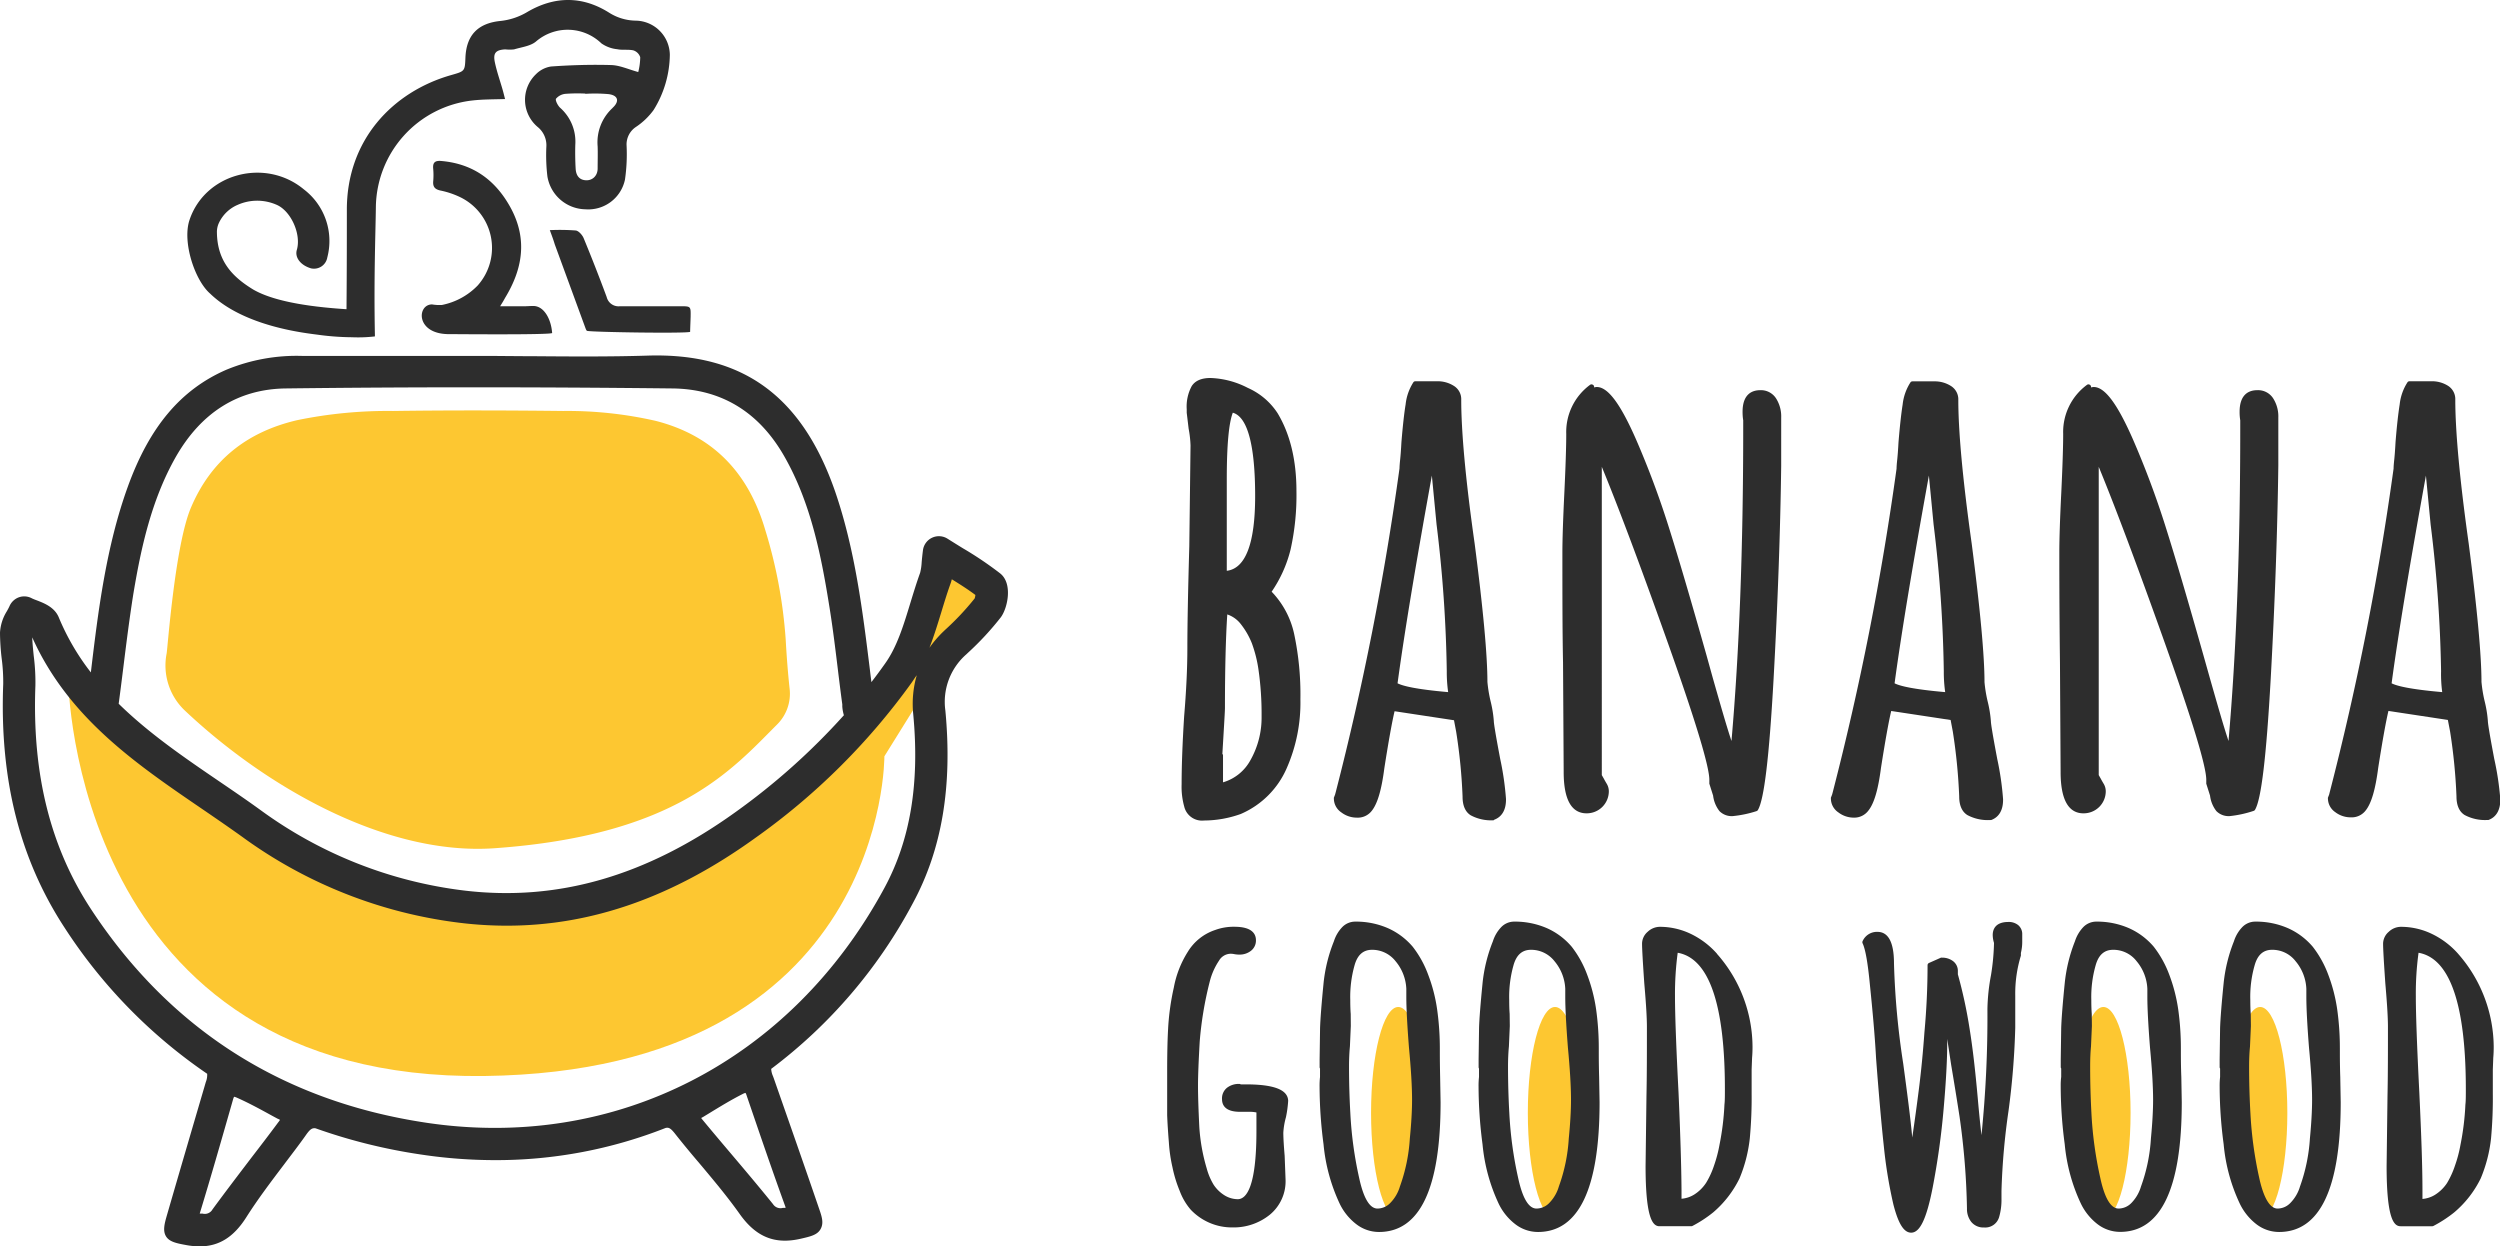 <?xml version="1.0" encoding="UTF-8"?> <svg xmlns="http://www.w3.org/2000/svg" viewBox="0 0 504.9 251.72"> <defs> <style>.cls-1{fill:#fdc731;}.cls-2{fill:#2d2d2d;}</style> </defs> <title>1Ресурс 20</title> <g id="Слой_2" data-name="Слой 2"> <g id="Слой_1-2" data-name="Слой 1"> <path class="cls-1" d="M13.79,137.37s.86,81,84.05,79.94c81.32-1.05,80.77-64.57,80.77-64.57L200,118.34l-9.13-6s-17,59-76.11,70.37c-25,4.8-32.66.12-49-7.56C35.64,161,31,152.71,13.79,137.37Z"></path> <path class="cls-1" d="M99.87,171.31c36.73-2.6,47.9-15.83,57.08-25a8.76,8.76,0,0,0,2.53-7.15c-.29-2.6-.59-6.18-.8-10A98,98,0,0,0,154.54,107c-3.34-11.38-10.39-19-22.11-22A80.13,80.13,0,0,0,113.74,83c-11.45-.13-22.91-.16-34.36,0a90.6,90.6,0,0,0-19.33,1.85c-10.16,2.36-17.44,8.09-21.51,17.73-3.21,7.63-4.68,28.34-4.89,29.42a12.53,12.53,0,0,0,3.67,11.49C53.44,158.71,77.78,172.87,99.87,171.31Z"></path> <path class="cls-2" d="M202,115.81a71.73,71.73,0,0,0-7.53-5.08c-1-.61-2-1.24-3.07-1.91a3.25,3.25,0,0,0-5,2.31c-.12.94-.2,1.73-.26,2.44a11,11,0,0,1-.31,2.11c-.72,2-1.36,4.09-1.93,5.95-1.4,4.61-2.73,9-5.14,12.37-.88,1.25-1.81,2.51-2.77,3.76-.07-.59-.15-1.17-.22-1.76l-.09-.77c-1.47-11.91-3-24.23-7-35.91C162,80,150,71.21,130.76,71.82c-7.65.24-15.45.18-23,.12-3.4,0-6.91-.06-10.37-.06H61a37.17,37.17,0,0,0-15.3,2.8c-9.17,4-15.49,11.49-19.87,23.57s-6,25.07-7.48,37.55a48,48,0,0,1-6.49-11.14c-.84-2-2.87-2.81-4.34-3.38-.41-.15-.84-.32-1.1-.45a3.23,3.23,0,0,0-2.6-.2,3.28,3.28,0,0,0-1.9,1.79c-.13.29-.32.64-.52,1A9.11,9.11,0,0,0,0,127.79a47.44,47.44,0,0,0,.35,5.28,36.33,36.33,0,0,1,.3,5.1C-.09,157.43,4,173.5,13,187.29a104.22,104.22,0,0,0,28.84,29.57,3.86,3.86,0,0,1-.28,1.69l-.25.86c-2.51,8.56-5.11,17.42-7.63,26.13-.49,1.7-.82,3.08-.14,4.17s2.09,1.39,4.16,1.76a15.11,15.11,0,0,0,2.6.25c3.93,0,6.9-1.88,9.43-5.86,2.32-3.66,5-7.2,7.59-10.62,1.5-2,3.06-4,4.54-6.11.84-1.18,1.24-1.33,1.86-1.26a112.5,112.5,0,0,0,21.39,5.31A100.3,100.3,0,0,0,100,234.3a93.24,93.24,0,0,0,34.43-6.5c.63-.13,1,0,2,1.29,1.58,2,3.24,4,4.84,5.87,2.76,3.29,5.62,6.69,8.12,10.22,3.3,4.65,7.09,6.19,12.3,5,2.05-.47,3.41-.78,4.06-2s.23-2.48-.35-4.15c-3-8.78-6.14-17.7-9.15-26.32l-.14-.37a4.09,4.09,0,0,1-.36-1.47,101.28,101.28,0,0,0,28.62-33.48c5.87-10.86,8-23.58,6.56-38.86a12.75,12.75,0,0,1,4.24-11.39l.26-.25a58.71,58.71,0,0,0,6.71-7.24C203.51,122.78,204.57,117.86,202,115.81ZM56.55,226.17a5,5,0,0,1-.33.46c-1.8,2.43-3.59,4.77-5.31,7-2.59,3.4-5.27,6.91-8,10.63a1.78,1.78,0,0,1-2,.84h-.28l-.29,0a1.5,1.5,0,0,1,.06-.22c2.22-7.28,4.24-14.34,6.66-22.81a2.53,2.53,0,0,1,.22-.57,3.05,3.05,0,0,1,.61.21c2.38,1.06,4.64,2.29,7,3.59l1.15.62A3.61,3.61,0,0,1,56.55,226.17Zm140.3-105.32a54,54,0,0,1-6,6.38l-.27.26a22.65,22.65,0,0,0-2.87,3.33c.94-2.4,1.69-4.88,2.44-7.33.57-1.87,1.16-3.8,1.81-5.6a9.32,9.32,0,0,0,.27-.9c1.74,1.08,3.31,2.08,4.76,3.17A3.49,3.49,0,0,1,196.85,120.85Zm-12.42,23.32c1.33,14-.57,25.46-5.81,35.15-18.9,35-54.34,53.15-92.51,47.43-28.94-4.33-51.69-18.8-67.64-43-8.31-12.62-12-27.44-11.32-45.3a41.36,41.36,0,0,0-.34-6c-.13-1.3-.26-2.55-.3-3.73,7.25,16.18,20.91,25.51,34.17,34.56,2.71,1.85,5.51,3.77,8.19,5.69a93.81,93.81,0,0,0,44,17.4,78.09,78.09,0,0,0,9.49.58c17.12,0,33.54-5.78,49.93-17.54a135.05,135.05,0,0,0,31.86-31.59c.33-.47.65-1,1-1.45A20.81,20.81,0,0,0,184.43,144.17Zm-35.94,19.88c-18,12.92-35.95,18.08-54.85,15.79a87.46,87.46,0,0,1-41-16.22c-2.76-2-5.61-3.94-8.37-5.82-7-4.77-14.22-9.7-20.3-15.67v0c.33-2.45.64-4.93.94-7.34.6-4.84,1.23-9.84,2-14.72h0c1.54-9.28,3.64-19.07,8.6-27.8,5.15-9,12.62-13.7,22.21-13.82,24.35-.3,49.88-.31,78.05,0,9.86.1,17.47,4.7,22.61,13.68,5.49,9.6,7.55,20.49,9.19,30.81.65,4.08,1.16,8.27,1.65,12.31.28,2.3.57,4.67.89,7,0,.14,0,.3,0,.45a8.21,8.21,0,0,0,.32,1.75A134.59,134.59,0,0,1,148.49,164.05ZM142,225.58l1.12-.68c2.32-1.42,4.52-2.76,6.84-3.94a2.47,2.47,0,0,1,.6-.24,2.33,2.33,0,0,1,.24.56c2.24,6.54,5,14.68,7.82,22.44,0,.08,0,.15.07.22l-.29,0-.28,0a1.79,1.79,0,0,1-2-.75c-2.89-3.58-5.74-6.95-8.5-10.21-1.84-2.17-3.74-4.42-5.66-6.74-.17-.2-.28-.35-.35-.45Z"></path> <path class="cls-2" d="M102,20c-.18-.69-.31-1.25-.47-1.81-.53-1.86-1.18-3.69-1.58-5.57s.13-2.54,2.1-2.65a7.51,7.51,0,0,0,1.78,0c1.53-.46,3.37-.66,4.48-1.64a9.81,9.81,0,0,1,13.15.43,6.71,6.71,0,0,0,3.2,1.18c1,.22,2.21,0,3.24.23a2.14,2.14,0,0,1,1.4,1.38,12.69,12.69,0,0,1-.4,3c-2-.55-3.73-1.36-5.45-1.41-4-.12-8.12,0-12.17.29A5.43,5.43,0,0,0,108.23,15a7.16,7.16,0,0,0,.39,10.67,4.75,4.75,0,0,1,1.72,4,36.76,36.76,0,0,0,.21,5.94,7.93,7.93,0,0,0,7.67,6.66,7.57,7.57,0,0,0,8-6,35.86,35.86,0,0,0,.32-7,4.24,4.24,0,0,1,1.89-3.63A14,14,0,0,0,132,22.22a21.54,21.54,0,0,0,3.28-11.14,7,7,0,0,0-6.83-6.91,10.3,10.3,0,0,1-5.34-1.55c-5.47-3.49-11.1-3.43-16.6-.21A13.21,13.21,0,0,1,101,4.24c-4.56.48-6.81,2.94-7,7.37-.11,2.77-.11,2.76-2.84,3.54C79.35,18.5,70,28.24,70.05,42.45c0,4,0,12.2-.07,20-5.67-.37-14.17-1.24-18.88-4C47,55.94,43.9,52.81,43.81,47a4.33,4.33,0,0,1,.46-2.1A7.37,7.37,0,0,1,48,41.37a9.72,9.72,0,0,1,7.75-.06c3,1.2,5.13,6,4.2,9.15-.46,1.54.77,3.13,2.88,3.74A2.72,2.72,0,0,0,66.1,52a13.1,13.1,0,0,0-4.73-13.75c-7.74-6.43-19.94-3.29-23.1,6.19-1.48,4.44,1.06,12.15,4.16,14.85,7,6.78,19.52,8,22.05,8.35a52.77,52.77,0,0,0,6.58.47,29.44,29.44,0,0,0,4.66-.17c-.24-11.72.13-20.93.19-26.09A21.94,21.94,0,0,1,95.34,20.3C97.49,20.05,99.67,20.08,102,20Zm21.7,1.82a9.4,9.4,0,0,0-3,7.75c.05,1.48,0,3,0,4.45s-1,2.41-2.28,2.39-2.07-.8-2.16-2.32-.12-3.27-.07-4.9a9.12,9.12,0,0,0-3.06-7.42c-.48-.44-1-1.49-.85-1.82a2.85,2.85,0,0,1,1.93-1,33.35,33.35,0,0,1,4-.05v.05a31.92,31.92,0,0,1,4.59.05C124.81,19.2,125.21,20.42,123.72,21.78Z"></path> <path class="cls-2" d="M107.56,61.8c-.61,0-1.23.06-1.84.06H101c.48-.77.76-1.23,1-1.69,3.54-5.81,4.55-11.79,1.21-18.06-3-5.59-7.5-9-14-9.59-1.29-.13-1.86.23-1.72,1.58a14.36,14.36,0,0,1,0,2.54c-.08,1.08.33,1.58,1.42,1.83A17.17,17.17,0,0,1,92.9,39.8a11.39,11.39,0,0,1,3.57,17.86,13.78,13.78,0,0,1-7.21,3.93,8.8,8.8,0,0,1-2-.11c-3.11,0-3.36,6.15,3.67,6,.9,0,20.47.18,20.58-.23C111.29,64.31,109.77,61.68,107.56,61.8Z"></path> <path class="cls-2" d="M137.39,61.85c-4.07,0-8.14,0-12.2,0A2.46,2.46,0,0,1,122.53,60q-2.22-6-4.66-11.91c-.27-.64-1-1.46-1.58-1.54a42.87,42.87,0,0,0-5.25-.07c.42,1.13.74,2,1,2.87l6.23,17c.07.17.17.43.3.47.85.26,20,.56,20.81.2,0-.55.1-2.83.1-3.12C139.51,61.85,139.51,61.85,137.39,61.85Z"></path> <ellipse class="cls-1" cx="282.39" cy="224.75" rx="5.49" ry="21.38"></ellipse> <ellipse class="cls-1" cx="314.05" cy="224.75" rx="5.49" ry="21.38"></ellipse> <ellipse class="cls-1" cx="424.8" cy="224.75" rx="5.49" ry="21.38"></ellipse> <ellipse class="cls-1" cx="456.46" cy="224.75" rx="5.49" ry="21.38"></ellipse> <path class="cls-2" d="M256.82,119.5a26.17,26.17,0,0,0,3.83-8.54,50.34,50.34,0,0,0,1.18-11.79c0-6.26-1.29-11.55-3.82-15.74a13.84,13.84,0,0,0-6-5.09,17.59,17.59,0,0,0-7.57-2c-1.81,0-3.08.56-3.77,1.65a8.72,8.72,0,0,0-1,4.65v.71l.39,3.25a21.82,21.82,0,0,1,.38,3.39l-.25,20.38c-.26,9.09-.39,16-.39,20.53,0,4-.22,8.63-.65,13.77-.34,5.39-.51,10-.51,13.71a14.93,14.93,0,0,0,.53,4.53,3.69,3.69,0,0,0,4,2.8,22.14,22.14,0,0,0,7.42-1.32,17.76,17.76,0,0,0,9.29-9.28,32.84,32.84,0,0,0,2.75-13.89A58.94,58.94,0,0,0,261.36,128,17.68,17.68,0,0,0,256.82,119.5Zm-9.95,32.77a.1.1,0,0,1,0,0l.26-4.39c.17-2.85.26-4.41.26-4.93,0-7.73.16-14.07.47-18.86a5.77,5.77,0,0,1,2.77,2,15.57,15.57,0,0,1,2.19,3.81,26.23,26.23,0,0,1,1.33,5.25,63.1,63.1,0,0,1,.64,9.48,17.48,17.48,0,0,1-2.26,8.91A9.25,9.25,0,0,1,247,158v-5.43A.39.39,0,0,0,246.87,152.27Zm.89-37V96.72c0-6.79.41-11.29,1.22-13.37,3,.85,4.51,6.65,4.51,16.85C253.49,109.74,251.56,114.81,247.76,115.28Z"></path> <path class="cls-2" d="M301.76,165.56c1.58-.59,2.39-2,2.39-4.07v-.13a58.63,58.63,0,0,0-1.17-8.09c-1.06-5.61-1.29-7.26-1.29-7.65a23.92,23.92,0,0,0-.65-4,27.48,27.48,0,0,1-.64-3.9c0-5.33-.86-14.73-2.58-27.94C296,97,295.11,87.2,295.11,80.72a3.15,3.15,0,0,0-1.51-2.8,6.07,6.07,0,0,0-3.37-.92h-4.38a.48.48,0,0,0-.4.2,10.28,10.28,0,0,0-1.57,4.47c-.31,1.9-.58,4.4-.85,7.66-.08,1.51-.17,2.69-.26,3.53s-.12,1.39-.13,1.76A576.75,576.75,0,0,1,269.76,160l-.13.48-.24.62a.53.53,0,0,0,0,.18,3.36,3.36,0,0,0,1.49,2.78,5.12,5.12,0,0,0,3.14,1.07,3.55,3.55,0,0,0,3-1.35c1.19-1.46,2-4.29,2.56-8.62.87-5.56,1.57-9.43,2.07-11.52l12,1.82.44,2.34a110.16,110.16,0,0,1,1.29,13.09c0,1.81.55,3.08,1.65,3.77a8.7,8.7,0,0,0,4.65,1A.47.47,0,0,0,301.76,165.56Zm-9.29-25.78c-6.54-.57-9.19-1.25-10.22-1.78,1.3-9.64,3.62-23.74,6.93-41.95l.95,9.88a272.21,272.21,0,0,1,2.06,29.62A28.68,28.68,0,0,0,292.47,139.78Z"></path> <path class="cls-2" d="M355.52,78.8c-1.64,0-3.59.76-3.59,4.37a10.36,10.36,0,0,0,.13,1.72v1.63c0,24-.8,45.22-2.37,63.13-1-3-2.22-7.28-3.76-12.68l-1.29-4.65c-3.17-11.21-5.75-20-7.68-26.08a180.11,180.11,0,0,0-6.53-17.46c-3.18-7.25-5.7-10.62-7.94-10.62a2,2,0,0,0-.54.09v-.11a.48.48,0,0,0-.27-.44.49.49,0,0,0-.52,0,11.81,11.81,0,0,0-4.84,9.94c0,2.56-.13,6.59-.39,12-.25,5.23-.39,9.27-.39,12,0,8.22,0,15.69.13,22.2l.13,22.06c0,5.55,1.56,8.36,4.63,8.36a4.46,4.46,0,0,0,4.49-4.49,3,3,0,0,0-.46-1.54c-.25-.42-.41-.7-.51-.9l-.45-.79V94.28c3.25,7.88,7.59,19.42,12.91,34.34,5.85,16.39,8.81,26.1,8.81,28.87v.64a.77.77,0,0,0,0,.15l.76,2.4a6.28,6.28,0,0,0,1.29,3.14,3.48,3.48,0,0,0,2.68,1,22.47,22.47,0,0,0,4.78-1,.49.49,0,0,0,.29-.22c1.26-2.07,2.29-10.71,3.17-26.42.85-15.43,1.37-29.94,1.54-43.12V84.33a6.78,6.78,0,0,0-1.05-3.89A3.63,3.63,0,0,0,355.52,78.8Z"></path> <path class="cls-2" d="M377.32,163.73c1.19-1.46,2-4.29,2.56-8.62.87-5.56,1.57-9.43,2.07-11.52l12,1.82.44,2.34a112.4,112.4,0,0,1,1.29,13.09c0,1.81.55,3.08,1.65,3.77a8.7,8.7,0,0,0,4.65,1,.47.47,0,0,0,.17,0c1.58-.59,2.39-2,2.39-4.07v-.13a58.63,58.63,0,0,0-1.17-8.09c-1.06-5.61-1.29-7.26-1.29-7.65a23.92,23.92,0,0,0-.65-4,27.48,27.48,0,0,1-.64-3.9c0-5.33-.87-14.73-2.58-27.94-1.8-12.82-2.71-22.61-2.71-29.09a3.17,3.17,0,0,0-1.51-2.8,6.07,6.07,0,0,0-3.37-.92h-4.38a.48.48,0,0,0-.4.2,10.27,10.27,0,0,0-1.58,4.47c-.3,1.9-.57,4.4-.84,7.66-.08,1.51-.17,2.69-.26,3.53s-.13,1.39-.13,1.76A576.75,576.75,0,0,1,370.14,160l-.13.48-.24.62a.53.53,0,0,0,0,.18,3.36,3.36,0,0,0,1.49,2.78,5.12,5.12,0,0,0,3.14,1.07A3.55,3.55,0,0,0,377.32,163.73ZM382.63,138c1.3-9.64,3.62-23.74,6.93-41.95l.95,9.88a272.21,272.21,0,0,1,2.06,29.62,28.68,28.68,0,0,0,.28,4.23C386.31,139.21,383.66,138.53,382.63,138Z"></path> <path class="cls-2" d="M455.13,163.77a.49.49,0,0,0,.29-.22c1.26-2.07,2.29-10.71,3.17-26.42.85-15.43,1.37-29.94,1.54-43.12V84.33a6.78,6.78,0,0,0-1.05-3.89,3.63,3.63,0,0,0-3.18-1.64c-1.64,0-3.59.76-3.59,4.37a10.36,10.36,0,0,0,.13,1.72v1.63c0,24-.8,45.22-2.37,63.13-1-3-2.22-7.28-3.76-12.68L445,132.32c-3.17-11.21-5.75-20-7.68-26.08a180.11,180.11,0,0,0-6.53-17.46c-3.18-7.25-5.7-10.62-7.94-10.62a2,2,0,0,0-.54.09v-.11a.49.49,0,0,0-.27-.44.49.49,0,0,0-.52,0,11.81,11.81,0,0,0-4.84,9.94c0,2.56-.13,6.59-.39,12-.26,5.23-.39,9.27-.39,12,0,8.22.05,15.69.13,22.2l.13,22.06c0,5.55,1.56,8.36,4.62,8.36a4.46,4.46,0,0,0,4.5-4.49,3,3,0,0,0-.46-1.54c-.25-.42-.41-.7-.51-.9l-.45-.79V94.28c3.25,7.88,7.58,19.42,12.91,34.34,5.85,16.39,8.81,26.1,8.81,28.87v.64a.77.77,0,0,0,0,.15l.76,2.4a6.28,6.28,0,0,0,1.29,3.14,3.48,3.48,0,0,0,2.68,1A22.47,22.47,0,0,0,455.13,163.77Z"></path> <path class="cls-2" d="M503.74,153.27c-1.06-5.61-1.29-7.26-1.29-7.65a23.92,23.92,0,0,0-.65-4,27.48,27.48,0,0,1-.64-3.9c0-5.33-.87-14.73-2.58-27.94-1.8-12.82-2.71-22.61-2.71-29.09a3.17,3.17,0,0,0-1.51-2.8A6.07,6.07,0,0,0,491,77h-4.38a.48.48,0,0,0-.4.2,10.27,10.27,0,0,0-1.58,4.47c-.3,1.9-.58,4.4-.84,7.66-.08,1.51-.17,2.69-.26,3.53s-.13,1.39-.13,1.76A574.63,574.63,0,0,1,470.51,160l-.12.48-.24.62a.37.37,0,0,0,0,.18A3.36,3.36,0,0,0,471.6,164a5.12,5.12,0,0,0,3.14,1.07,3.55,3.55,0,0,0,3-1.35c1.19-1.46,2-4.29,2.56-8.62.87-5.56,1.57-9.43,2.07-11.52l12,1.82.45,2.34a112.4,112.4,0,0,1,1.29,13.09c0,1.81.55,3.08,1.65,3.77a8.68,8.68,0,0,0,4.65,1,.47.47,0,0,0,.17,0c1.58-.59,2.38-2,2.38-4.07v-.13A58,58,0,0,0,503.74,153.27Zm-10.51-13.49c-6.54-.57-9.19-1.25-10.22-1.78,1.29-9.64,3.62-23.74,6.93-41.95l.95,9.88A272.21,272.21,0,0,1,493,135.55,27.37,27.37,0,0,0,493.23,139.78Z"></path> <path class="cls-2" d="M251.58,219h-1a.48.48,0,0,0-.29-.09,3.88,3.88,0,0,0-2.49.78,2.75,2.75,0,0,0-1,2.3c0,1.16.62,2.55,3.61,2.55h1.79a7.12,7.12,0,0,1,1.55.13v3.74c0,11.39-2.06,13.78-3.78,13.78a5.18,5.18,0,0,1-2.85-.9,7.12,7.12,0,0,1-2-2,12.67,12.67,0,0,1-1.41-3.31,37.55,37.55,0,0,1-1.5-8.44c-.17-3.48-.26-6.26-.26-8.27s.12-5,.35-9a71.87,71.87,0,0,1,2-11.95,13.46,13.46,0,0,1,1.89-4.3,2.77,2.77,0,0,1,2.27-1.4,3.62,3.62,0,0,1,.79.07,5.22,5.22,0,0,0,1.08.1,3.68,3.68,0,0,0,2.32-.77,2.61,2.61,0,0,0,1-2.13c0-1.24-.75-2.72-4.33-2.72a10.76,10.76,0,0,0-3.9.65,10.24,10.24,0,0,0-5.52,4.39,20.45,20.45,0,0,0-2.83,7.21,50.12,50.12,0,0,0-1.17,8.55c-.12,2.18-.18,5-.18,8.5v8.76c.06,1.54.17,3.35.35,5.55a30.94,30.94,0,0,0,.73,5,25.94,25.94,0,0,0,1.45,4.73,12.46,12.46,0,0,0,2.24,3.81,11.57,11.57,0,0,0,3.63,2.57,11.42,11.42,0,0,0,4.76,1,11.63,11.63,0,0,0,7.58-2.57,8.76,8.76,0,0,0,3.17-7.13l-.18-4.75c-.18-2.12-.27-3.7-.27-4.69a14.62,14.62,0,0,1,.53-3.12,22.94,22.94,0,0,0,.45-3.3C260.1,220.09,257.32,219,251.58,219Z"></path> <path class="cls-2" d="M290.79,212.56v-.72a56.73,56.73,0,0,0-.55-8,32.33,32.33,0,0,0-1.81-7,20.93,20.93,0,0,0-3.11-5.63,14.08,14.08,0,0,0-5-3.75,16.09,16.09,0,0,0-6.63-1.33,3.65,3.65,0,0,0-2.57,1.07,7.28,7.28,0,0,0-1.72,2.89,31.28,31.28,0,0,0-2.09,8.43c-.41,4.17-.65,7.24-.71,9.14l-.09,6.25v1.61a.54.54,0,0,0,.08.28s0,.09,0,.17v1.54a15.72,15.72,0,0,0-.09,1.85,90.46,90.46,0,0,0,.8,11.73,36.12,36.12,0,0,0,3.26,12,11.5,11.5,0,0,0,3.36,4.15,7.51,7.51,0,0,0,4.58,1.57c8.26,0,12.44-8.81,12.44-26.19l-.09-5.1C290.82,216.08,290.79,214.41,290.79,212.56Zm-18-7.8c-.06-.75-.09-1.7-.09-2.82a23.41,23.41,0,0,1,.87-7c.59-2.1,1.75-3.12,3.54-3.12a6,6,0,0,1,4.75,2.32,9.26,9.26,0,0,1,2.16,5.57v1.61c0,2.26.18,5.73.54,10.3.41,4.32.62,7.84.62,10.48,0,2.17-.15,4.8-.45,7.82a34.5,34.5,0,0,1-2,9.69,7.89,7.89,0,0,1-1.93,3.32,3.62,3.62,0,0,1-2.6,1.15c-2,0-3.1-3.37-3.71-6.21a77.53,77.53,0,0,1-1.77-12.94c-.18-3.13-.27-6.34-.27-9.52q0-2.21.18-4.08l.18-4.12Z"></path> <path class="cls-2" d="M322.89,212.56v-.72a56.77,56.77,0,0,0-.54-8,32.92,32.92,0,0,0-1.81-7,21.2,21.2,0,0,0-3.11-5.63,14.08,14.08,0,0,0-5-3.75,16.15,16.15,0,0,0-6.63-1.33,3.63,3.63,0,0,0-2.57,1.07,7.28,7.28,0,0,0-1.72,2.89,31.28,31.28,0,0,0-2.09,8.43c-.41,4.17-.66,7.24-.71,9.14l-.09,6.25v1.61a.54.54,0,0,0,.08.28s0,.09,0,.17v1.54a15.72,15.72,0,0,0-.09,1.85,90.46,90.46,0,0,0,.8,11.73,36.12,36.12,0,0,0,3.26,12,11.5,11.5,0,0,0,3.36,4.15,7.51,7.51,0,0,0,4.58,1.57c8.26,0,12.44-8.81,12.44-26.19l-.09-5.1C322.92,216.08,322.89,214.41,322.89,212.56Zm-18-7.8c-.06-.75-.09-1.7-.09-2.82a23.41,23.41,0,0,1,.87-7c.59-2.1,1.75-3.12,3.54-3.12a6,6,0,0,1,4.75,2.32,9.26,9.26,0,0,1,2.16,5.57v1.61c0,2.26.18,5.73.54,10.3.41,4.32.62,7.84.62,10.48,0,2.17-.15,4.8-.45,7.82a34.16,34.16,0,0,1-2,9.69,7.88,7.88,0,0,1-1.92,3.32,3.62,3.62,0,0,1-2.6,1.15c-2,0-3.1-3.37-3.71-6.21a77.53,77.53,0,0,1-1.77-12.94c-.18-3.13-.27-6.34-.27-9.52q0-2.21.18-4.08l.18-4.12Z"></path> <path class="cls-2" d="M346.76,192.61a16.72,16.72,0,0,0-5.28-4,14.42,14.42,0,0,0-6.24-1.43,3.61,3.61,0,0,0-2.47,1,3.18,3.18,0,0,0-1.14,2.42c0,1,.15,3.65.45,8,.35,4,.53,6.91.53,8.78,0,5.08,0,9.78-.09,14l-.18,14.09h0c0,10.79,1.5,12.18,2.81,12.18h6.43a.46.46,0,0,0,.23-.06,25.36,25.36,0,0,0,4.19-2.74,21.32,21.32,0,0,0,5.31-6.86,29.13,29.13,0,0,0,2.08-8.09,88.48,88.48,0,0,0,.37-9.06V216l.09-2.38c.06-.67.09-1.4.09-2.18a28.52,28.52,0,0,0-7.17-18.79ZM339,220.74c-.48-9.27-.72-15.87-.72-19.6a62.64,62.64,0,0,1,.55-8.72c6.32,1.12,9.53,10.38,9.53,27.54,0,1.33,0,2.37-.09,3.1a53.1,53.1,0,0,1-1,8.14,27,27,0,0,1-1.09,4.16,17,17,0,0,1-1.6,3.5,7.94,7.94,0,0,1-2.43,2.4,5.71,5.71,0,0,1-2.55.84v-1.62C339.57,235.62,339.36,229,339,220.74Z"></path> <path class="cls-2" d="M405.62,186.2c-2.76,0-3.17,1.65-3.17,2.63a5.56,5.56,0,0,0,.26,1.6,46,46,0,0,1-.61,6.52,40.3,40.3,0,0,0-.72,6.87,236.53,236.53,0,0,1-1.2,25.44c-.28-2.4-.53-4.93-.76-7.56-.48-5.35-1-10-1.65-14a94.63,94.63,0,0,0-2.36-10.92v-.64a2.46,2.46,0,0,0-1-2.05,3.6,3.6,0,0,0-2.22-.68.65.65,0,0,0-.2,0l-2.41,1.07a.5.5,0,0,0-.29.46c0,4.41-.21,8.95-.63,13.52-.29,4.08-.67,7.93-1.11,11.43-.39,3.08-.84,6.39-1.35,9.85-.35-3.83-1-8.82-1.82-14.89a159.87,159.87,0,0,1-1.87-20.27c0-4.23-1.12-6.38-3.34-6.38a3.16,3.16,0,0,0-3,1.88.5.5,0,0,0,0,.43c.57,1.19,1.06,4,1.47,8.31.53,5.23,1,10.24,1.25,14.88.54,7.13,1.06,13.09,1.56,17.72a94.56,94.56,0,0,0,1.93,11.8h0c1,3.91,2.12,5.73,3.6,5.73,1.77,0,3.1-2.79,4.33-9.05a154.46,154.46,0,0,0,2.23-16c.48-5.47.72-9.92.72-13.25,0-.27,0-.55,0-.83l.79,5.2c.6,3.56,1.17,7.07,1.69,10.42a148.62,148.62,0,0,1,1.51,18.66,4.19,4.19,0,0,0,.87,2.68,3.14,3.14,0,0,0,2.57,1.12,2.91,2.91,0,0,0,3.06-2.13,12.4,12.4,0,0,0,.47-3.63v-1.61a138.6,138.6,0,0,1,1.42-16.17A155.19,155.19,0,0,0,407,207.56v-6.51a26.2,26.2,0,0,1,1.14-8.05.77.77,0,0,0,0-.15v-.39a9.39,9.39,0,0,0,.27-2.38v-1.34a2.36,2.36,0,0,0-.8-1.89A3,3,0,0,0,405.62,186.2Z"></path> <path class="cls-2" d="M440.45,212.56v-.72a56.77,56.77,0,0,0-.54-8,32.92,32.92,0,0,0-1.81-7,21.22,21.22,0,0,0-3.12-5.63,14.08,14.08,0,0,0-5-3.75,16.07,16.07,0,0,0-6.62-1.33,3.65,3.65,0,0,0-2.58,1.07,7.4,7.4,0,0,0-1.72,2.89A31.64,31.64,0,0,0,417,198.5c-.42,4.17-.66,7.24-.72,9.14l-.09,6.25v1.61a.47.47,0,0,0,.09.28v1.71a13.6,13.6,0,0,0-.1,1.85,88.78,88.78,0,0,0,.81,11.73,35.88,35.88,0,0,0,3.26,12,11.58,11.58,0,0,0,3.35,4.15,7.51,7.51,0,0,0,4.58,1.57c8.26,0,12.45-8.81,12.45-26.19l-.09-5.1C440.48,216.08,440.45,214.41,440.45,212.56Zm-18-7.8c-.06-.75-.09-1.7-.09-2.82a23.37,23.37,0,0,1,.88-7c.59-2.1,1.75-3.12,3.54-3.12a5.93,5.93,0,0,1,4.74,2.32,9.26,9.26,0,0,1,2.16,5.57v1.61c0,2.26.18,5.73.54,10.3.41,4.32.62,7.84.62,10.48,0,2.17-.15,4.8-.44,7.82a34.16,34.16,0,0,1-2,9.69,8,8,0,0,1-1.92,3.32,3.65,3.65,0,0,1-2.6,1.15c-2,0-3.1-3.37-3.71-6.21a77.54,77.54,0,0,1-1.78-12.94c-.17-3.13-.26-6.34-.26-9.52,0-1.47.05-2.83.17-4.08l.18-4.12Z"></path> <path class="cls-2" d="M472.56,212.56v-.72a56.77,56.77,0,0,0-.54-8,32.92,32.92,0,0,0-1.81-7,21.22,21.22,0,0,0-3.12-5.63,14.08,14.08,0,0,0-5-3.75,16.09,16.09,0,0,0-6.63-1.33,3.65,3.65,0,0,0-2.57,1.07,7.28,7.28,0,0,0-1.72,2.89,31.64,31.64,0,0,0-2.08,8.43c-.42,4.17-.66,7.24-.72,9.14l-.09,6.25v1.61a.47.47,0,0,0,.09.28v1.71a15.72,15.72,0,0,0-.09,1.85,88.78,88.78,0,0,0,.81,11.73,35.65,35.65,0,0,0,3.26,12,11.58,11.58,0,0,0,3.35,4.15,7.51,7.51,0,0,0,4.58,1.57c8.26,0,12.45-8.81,12.45-26.19l-.09-5.1C472.59,216.08,472.56,214.41,472.56,212.56Zm-18-7.8c-.06-.75-.09-1.7-.09-2.82a23.05,23.05,0,0,1,.88-7c.59-2.1,1.75-3.12,3.53-3.12a5.93,5.93,0,0,1,4.75,2.32,9.26,9.26,0,0,1,2.16,5.57v1.61c0,2.26.18,5.73.54,10.3.41,4.32.62,7.84.62,10.48,0,2.17-.15,4.8-.44,7.82a34.86,34.86,0,0,1-2,9.69,7.89,7.89,0,0,1-1.93,3.32,3.62,3.62,0,0,1-2.6,1.15c-1.95,0-3.09-3.37-3.71-6.21a78.59,78.59,0,0,1-1.77-12.94c-.18-3.13-.27-6.34-.27-9.52q0-2.21.18-4.08l.18-4.12Z"></path> <path class="cls-2" d="M496.43,192.61a16.76,16.76,0,0,0-5.29-4,14.37,14.37,0,0,0-6.23-1.43,3.58,3.58,0,0,0-2.47,1,3.19,3.19,0,0,0-1.15,2.42c0,1,.15,3.65.45,8,.35,4,.53,6.91.53,8.78,0,5.08,0,9.78-.09,14L482,235.47h0c0,10.79,1.5,12.18,2.81,12.18h6.42a.46.46,0,0,0,.23-.06,25.92,25.92,0,0,0,4.2-2.74A21.14,21.14,0,0,0,501,238a28.79,28.79,0,0,0,2.09-8.09,89,89,0,0,0,.36-9.06V216l.09-2.38c.06-.67.09-1.4.09-2.18a28.68,28.68,0,0,0-7.17-18.79Zm-7.82,28.13c-.47-9.27-.71-15.87-.71-19.6a61.14,61.14,0,0,1,.55-8.72C494.77,193.54,498,202.8,498,220c0,1.33,0,2.37-.09,3.1a53.09,53.09,0,0,1-1,8.14,26,26,0,0,1-1.1,4.16,17.59,17.59,0,0,1-1.59,3.5,8,8,0,0,1-2.44,2.4,5.67,5.67,0,0,1-2.54.84v-1.62C489.24,235.62,489,229,488.61,220.74Z"></path> </g> </g> </svg> 